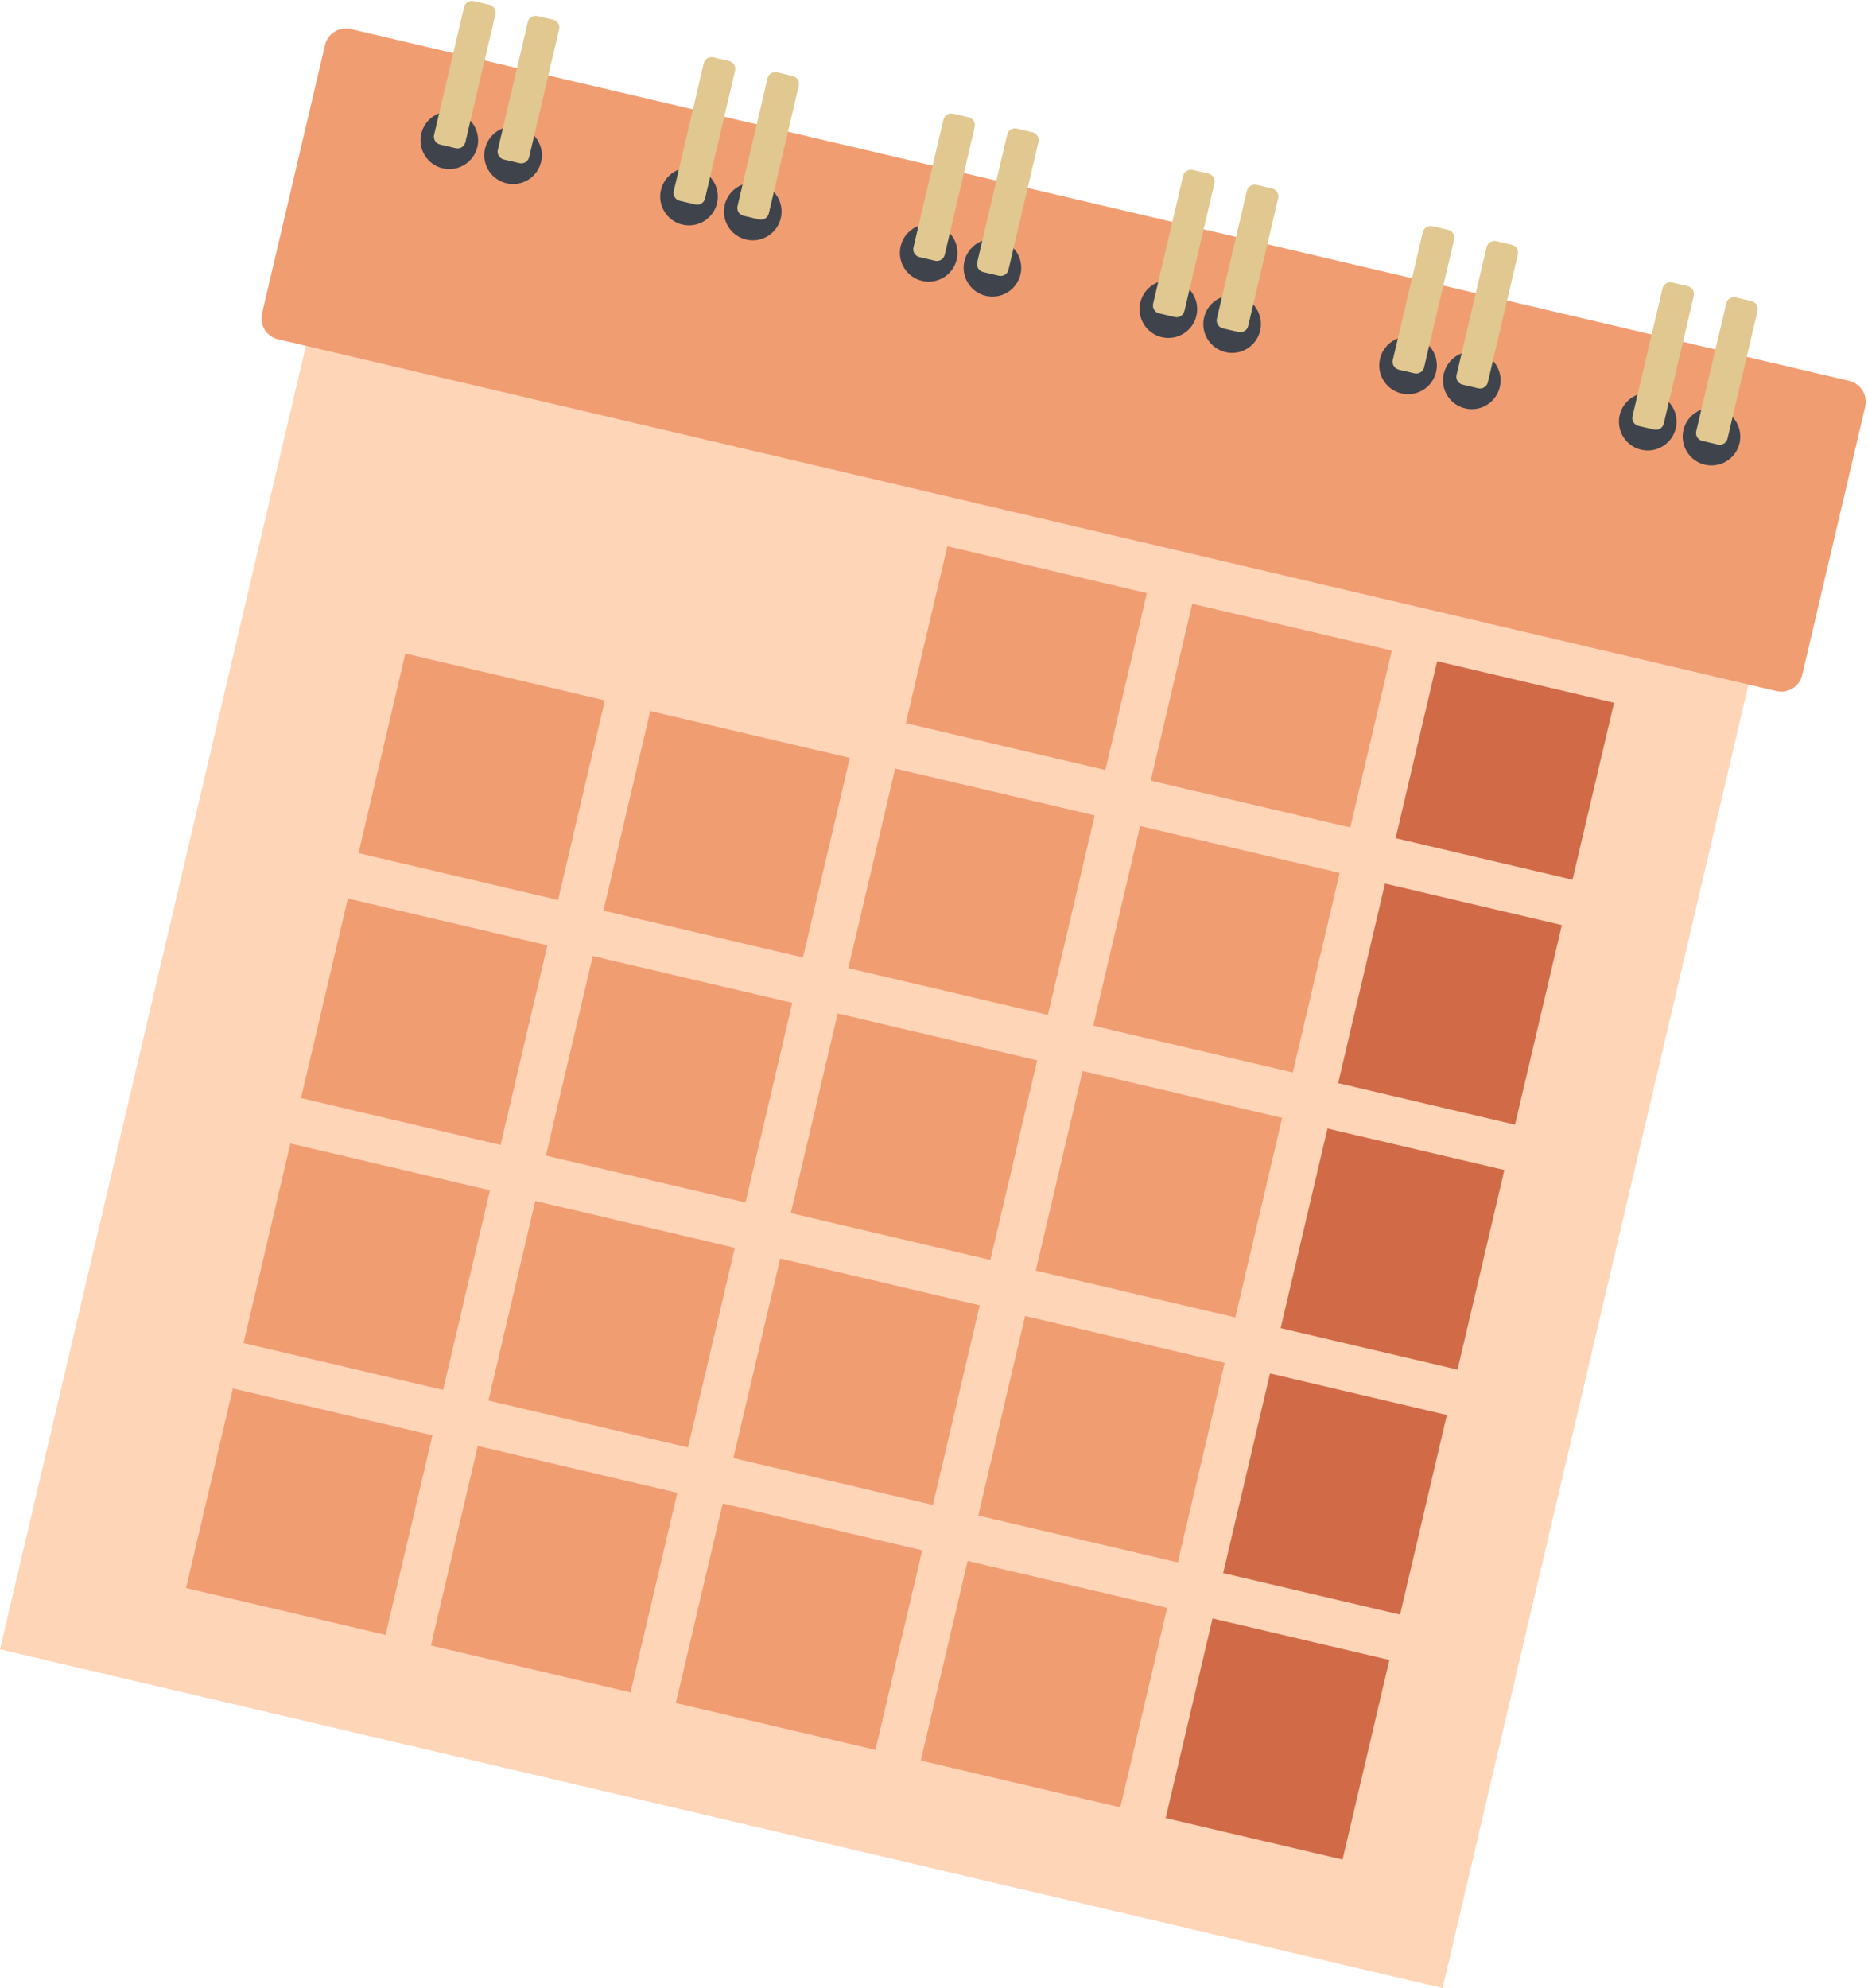 <?xml version="1.0" encoding="UTF-8"?><svg xmlns="http://www.w3.org/2000/svg" xmlns:xlink="http://www.w3.org/1999/xlink" height="877.4" preserveAspectRatio="xMidYMid meet" version="1.0" viewBox="86.7 60.2 824.6 877.4" width="824.6" zoomAndPan="magnify"><g><g id="change1_1"><path d="M 723.512 937.605 L 86.684 788.117 L 227.141 189.746 L 863.969 339.23 L 723.512 937.605" fill="#ffd5b8"/></g><g id="change2_1"><path d="M 902.996 228.293 L 241.555 73.027 C 236.457 71.832 231.355 74.996 230.16 80.09 L 202.355 198.535 C 201.16 203.633 204.32 208.734 209.418 209.93 L 870.859 365.195 C 875.957 366.391 881.059 363.227 882.254 358.129 L 910.059 239.688 C 911.254 234.59 908.094 229.488 902.996 228.293" fill="#f19d72"/></g><g id="change2_2"><path d="M 244.949 436.719 L 333.039 457.398 L 353.719 369.305 L 265.629 348.629 L 244.949 436.719" fill="#f19d72"/></g><g id="change2_3"><path d="M 219.57 544.832 L 307.66 565.512 L 328.34 477.418 L 240.25 456.742 L 219.57 544.832" fill="#f19d72"/></g><g id="change2_4"><path d="M 327.684 570.211 L 415.773 590.887 L 436.453 502.797 L 348.363 482.117 L 327.684 570.211" fill="#f19d72"/></g><g id="change2_5"><path d="M 353.062 462.098 L 441.152 482.773 L 461.828 394.684 L 373.738 374.004 L 353.062 462.098" fill="#f19d72"/></g><g id="change2_6"><path d="M 302.309 678.324 L 390.398 699 L 411.074 610.91 L 322.984 590.23 L 302.309 678.324" fill="#f19d72"/></g><g id="change2_7"><path d="M 276.93 786.434 L 365.02 807.113 L 385.695 719.023 L 297.605 698.344 L 276.93 786.434" fill="#f19d72"/></g><g id="change2_8"><path d="M 168.816 761.059 L 256.906 781.734 L 277.586 693.645 L 189.492 672.969 L 168.816 761.059" fill="#f19d72"/></g><g id="change2_9"><path d="M 194.195 652.945 L 282.285 673.621 L 302.965 585.531 L 214.871 564.855 L 194.195 652.945" fill="#f19d72"/></g><g id="change2_10"><path d="M 594.664 404.738 L 682.758 425.418 L 701.086 347.336 L 612.992 326.66 L 594.664 404.738" fill="#f19d72"/></g><g id="change3_1"><path d="M 601.266 862.57 L 679.348 880.898 L 700.023 792.805 L 621.945 774.477 L 601.266 862.57" fill="#d16a47"/></g><g id="change2_11"><path d="M 569.285 512.852 L 657.379 533.531 L 678.059 445.438 L 589.965 424.762 L 569.285 512.852" fill="#f19d72"/></g><g id="change3_2"><path d="M 677.402 538.23 L 755.48 556.559 L 776.16 468.469 L 698.078 450.141 L 677.402 538.23" fill="#d16a47"/></g><g id="change3_3"><path d="M 721.105 352.039 L 702.777 430.117 L 780.859 448.445 L 799.188 370.367 L 721.105 352.039" fill="#d16a47"/></g><g id="change2_12"><path d="M 543.91 620.965 L 632 641.645 L 652.68 553.551 L 564.59 532.875 L 543.91 620.965" fill="#f19d72"/></g><g id="change3_4"><path d="M 626.645 754.457 L 704.727 772.785 L 725.402 684.691 L 647.324 666.363 L 626.645 754.457" fill="#d16a47"/></g><g id="change3_5"><path d="M 652.023 646.344 L 730.102 664.672 L 750.781 576.578 L 672.699 558.254 L 652.023 646.344" fill="#d16a47"/></g><g id="change2_13"><path d="M 410.418 703.699 L 498.512 724.379 L 519.188 636.289 L 431.098 615.609 L 410.418 703.699" fill="#f19d72"/></g><g id="change2_14"><path d="M 461.176 487.473 L 549.266 508.152 L 569.945 420.062 L 481.852 399.383 L 461.176 487.473" fill="#f19d72"/></g><g id="change2_15"><path d="M 435.797 595.586 L 523.887 616.266 L 544.566 528.176 L 456.477 507.496 L 435.797 595.586" fill="#f19d72"/></g><g id="change2_16"><path d="M 385.039 811.812 L 473.133 832.492 L 493.809 744.398 L 405.719 723.723 L 385.039 811.812" fill="#f19d72"/></g><g id="change2_17"><path d="M 518.531 729.078 L 606.621 749.758 L 627.301 661.664 L 539.211 640.988 L 518.531 729.078" fill="#f19d72"/></g><g id="change2_18"><path d="M 486.555 379.363 L 574.645 400.039 L 592.973 321.961 L 504.879 301.281 L 486.555 379.363" fill="#f19d72"/></g><g id="change2_19"><path d="M 493.152 837.191 L 581.246 857.867 L 601.922 769.777 L 513.832 749.102 L 493.152 837.191" fill="#f19d72"/></g><g id="change4_1"><path d="M 297.426 125.023 C 295.82 131.859 288.977 136.102 282.137 134.496 C 275.301 132.891 271.059 126.047 272.664 119.211 C 274.27 112.371 281.113 108.133 287.949 109.734 C 294.785 111.34 299.027 118.184 297.426 125.023" fill="#3f434c"/></g><g id="change5_1"><path d="M 302.727 62.305 L 295.82 60.684 C 293.914 60.234 292.004 61.418 291.559 63.324 L 278.316 119.727 C 277.871 121.633 279.055 123.543 280.961 123.992 L 287.867 125.613 C 289.773 126.059 291.684 124.875 292.133 122.969 L 305.371 66.566 C 305.816 64.66 304.637 62.754 302.727 62.305" fill="#e0c890"/></g><g id="change4_2"><path d="M 325.562 131.629 C 323.957 138.465 317.113 142.707 310.277 141.102 C 303.441 139.496 299.199 132.652 300.805 125.816 C 302.406 118.977 309.25 114.734 316.09 116.34 C 322.926 117.945 327.168 124.789 325.562 131.629" fill="#3f434c"/></g><g id="change5_2"><path d="M 330.867 68.91 L 323.961 67.285 C 322.055 66.84 320.145 68.023 319.695 69.93 L 306.457 126.332 C 306.008 128.238 307.191 130.148 309.098 130.598 L 316.004 132.219 C 317.91 132.664 319.82 131.48 320.27 129.574 L 333.508 73.172 C 333.957 71.266 332.773 69.355 330.867 68.91" fill="#e0c890"/></g><g id="change4_3"><path d="M 403.23 149.859 C 401.625 156.695 394.781 160.938 387.941 159.332 C 381.105 157.727 376.863 150.883 378.469 144.047 C 380.074 137.207 386.918 132.969 393.754 134.57 C 400.594 136.176 404.836 143.02 403.23 149.859" fill="#3f434c"/></g><g id="change5_3"><path d="M 408.531 87.141 L 401.625 85.52 C 399.719 85.07 397.809 86.254 397.363 88.16 L 384.121 144.562 C 383.676 146.469 384.859 148.379 386.766 148.828 L 393.672 150.449 C 395.578 150.895 397.488 149.711 397.934 147.805 L 411.176 91.402 C 411.621 89.496 410.438 87.586 408.531 87.141" fill="#e0c890"/></g><g id="change4_4"><path d="M 431.367 156.465 C 429.762 163.301 422.918 167.543 416.082 165.938 C 409.242 164.332 405.004 157.488 406.605 150.652 C 408.211 143.812 415.055 139.57 421.895 141.176 C 428.73 142.781 432.973 149.625 431.367 156.465" fill="#3f434c"/></g><g id="change5_4"><path d="M 436.672 93.746 L 429.766 92.121 C 427.855 91.676 425.949 92.859 425.5 94.766 L 412.262 151.168 C 411.812 153.074 412.996 154.984 414.902 155.434 L 421.809 157.055 C 423.719 157.5 425.625 156.316 426.074 154.41 L 439.312 98.008 C 439.762 96.102 438.578 94.191 436.672 93.746" fill="#e0c890"/></g><g id="change4_5"><path d="M 509.031 174.695 C 507.43 181.531 500.586 185.773 493.746 184.168 C 486.91 182.562 482.668 175.719 484.273 168.883 C 485.879 162.043 492.723 157.805 499.559 159.406 C 506.398 161.012 510.637 167.855 509.031 174.695" fill="#3f434c"/></g><g id="change5_5"><path d="M 514.336 111.977 L 507.43 110.355 C 505.523 109.906 503.613 111.09 503.164 112.996 L 489.926 169.398 C 489.48 171.305 490.66 173.215 492.57 173.664 L 499.477 175.285 C 501.383 175.73 503.293 174.547 503.738 172.641 L 516.98 116.238 C 517.426 114.332 516.242 112.422 514.336 111.977" fill="#e0c890"/></g><g id="change4_6"><path d="M 537.172 181.301 C 535.566 188.137 528.723 192.379 521.887 190.773 C 515.051 189.168 510.809 182.324 512.41 175.488 C 514.016 168.648 520.859 164.406 527.699 166.012 C 534.535 167.617 538.777 174.461 537.172 181.301" fill="#3f434c"/></g><g id="change5_6"><path d="M 542.477 118.582 L 535.57 116.961 C 533.66 116.512 531.754 117.695 531.305 119.602 L 518.066 176.004 C 517.617 177.91 518.801 179.82 520.711 180.27 L 527.613 181.891 C 529.523 182.336 531.43 181.152 531.879 179.246 L 545.117 122.844 C 545.566 120.938 544.383 119.027 542.477 118.582" fill="#e0c890"/></g><g id="change4_7"><path d="M 614.84 199.531 C 613.234 206.367 606.391 210.609 599.551 209.004 C 592.715 207.398 588.473 200.555 590.078 193.719 C 591.684 186.879 598.527 182.641 605.363 184.242 C 612.199 185.848 616.441 192.691 614.84 199.531" fill="#3f434c"/></g><g id="change5_7"><path d="M 620.141 136.812 L 613.234 135.191 C 611.328 134.742 609.418 135.926 608.973 137.832 L 595.73 194.234 C 595.285 196.141 596.469 198.051 598.375 198.5 L 605.281 200.121 C 607.188 200.566 609.098 199.383 609.547 197.477 L 622.785 141.074 C 623.23 139.168 622.051 137.258 620.141 136.812" fill="#e0c890"/></g><g id="change4_8"><path d="M 642.977 206.137 C 641.371 212.973 634.527 217.215 627.691 215.609 C 620.852 214.004 616.613 207.16 618.219 200.324 C 619.82 193.484 626.664 189.242 633.504 190.848 C 640.34 192.453 644.582 199.297 642.977 206.137" fill="#3f434c"/></g><g id="change5_8"><path d="M 648.281 143.418 L 641.375 141.797 C 639.469 141.348 637.559 142.531 637.109 144.438 L 623.871 200.84 C 623.422 202.746 624.605 204.656 626.512 205.105 L 633.418 206.727 C 635.328 207.172 637.234 205.988 637.684 204.082 L 650.922 147.68 C 651.371 145.773 650.188 143.863 648.281 143.418" fill="#e0c890"/></g><g id="change4_9"><path d="M 720.641 224.367 C 719.035 231.203 712.195 235.445 705.355 233.84 C 698.52 232.234 694.277 225.391 695.883 218.555 C 697.488 211.715 704.332 207.477 711.168 209.078 C 718.008 210.684 722.246 217.527 720.641 224.367" fill="#3f434c"/></g><g id="change5_9"><path d="M 725.945 161.648 L 719.039 160.027 C 717.133 159.578 715.223 160.762 714.777 162.668 L 701.535 219.07 C 701.09 220.977 702.273 222.887 704.18 223.336 L 711.086 224.957 C 712.992 225.402 714.902 224.219 715.348 222.312 L 728.59 165.91 C 729.035 164.004 727.852 162.094 725.945 161.648" fill="#e0c890"/></g><g id="change4_10"><path d="M 748.781 230.973 C 747.176 237.809 740.332 242.051 733.496 240.445 C 726.656 238.84 722.414 231.996 724.02 225.16 C 725.625 218.32 732.469 214.078 739.309 215.684 C 746.145 217.289 750.387 224.133 748.781 230.973" fill="#3f434c"/></g><g id="change5_10"><path d="M 754.086 168.254 L 747.18 166.633 C 745.27 166.184 743.363 167.367 742.914 169.273 L 729.676 225.676 C 729.227 227.582 730.41 229.492 732.316 229.941 L 739.223 231.562 C 741.133 232.008 743.039 230.824 743.488 228.918 L 756.727 172.516 C 757.176 170.609 755.992 168.699 754.086 168.254" fill="#e0c890"/></g><g id="change4_11"><path d="M 826.445 249.203 C 824.844 256.039 817.996 260.281 811.16 258.676 C 804.324 257.07 800.082 250.227 801.688 243.391 C 803.293 236.551 810.137 232.312 816.973 233.914 C 823.809 235.52 828.051 242.363 826.445 249.203" fill="#3f434c"/></g><g id="change5_11"><path d="M 831.75 186.484 L 824.844 184.863 C 822.938 184.414 821.027 185.598 820.578 187.504 L 807.34 243.906 C 806.895 245.812 808.078 247.723 809.984 248.172 L 816.891 249.793 C 818.797 250.238 820.707 249.055 821.152 247.148 L 834.395 190.746 C 834.84 188.84 833.656 186.93 831.75 186.484" fill="#e0c890"/></g><g id="change4_12"><path d="M 854.586 255.809 C 852.98 262.645 846.137 266.887 839.301 265.281 C 832.465 263.676 828.223 256.832 829.824 249.996 C 831.43 243.156 838.273 238.914 845.113 240.52 C 851.949 242.125 856.191 248.969 854.586 255.809" fill="#3f434c"/></g><g id="change5_12"><path d="M 859.891 193.09 L 852.984 191.469 C 851.074 191.02 849.168 192.203 848.719 194.109 L 835.48 250.512 C 835.031 252.418 836.215 254.328 838.121 254.777 L 845.027 256.398 C 846.934 256.844 848.844 255.66 849.293 253.754 L 862.531 197.352 C 862.98 195.445 861.797 193.535 859.891 193.09" fill="#e0c890"/></g></g></svg>